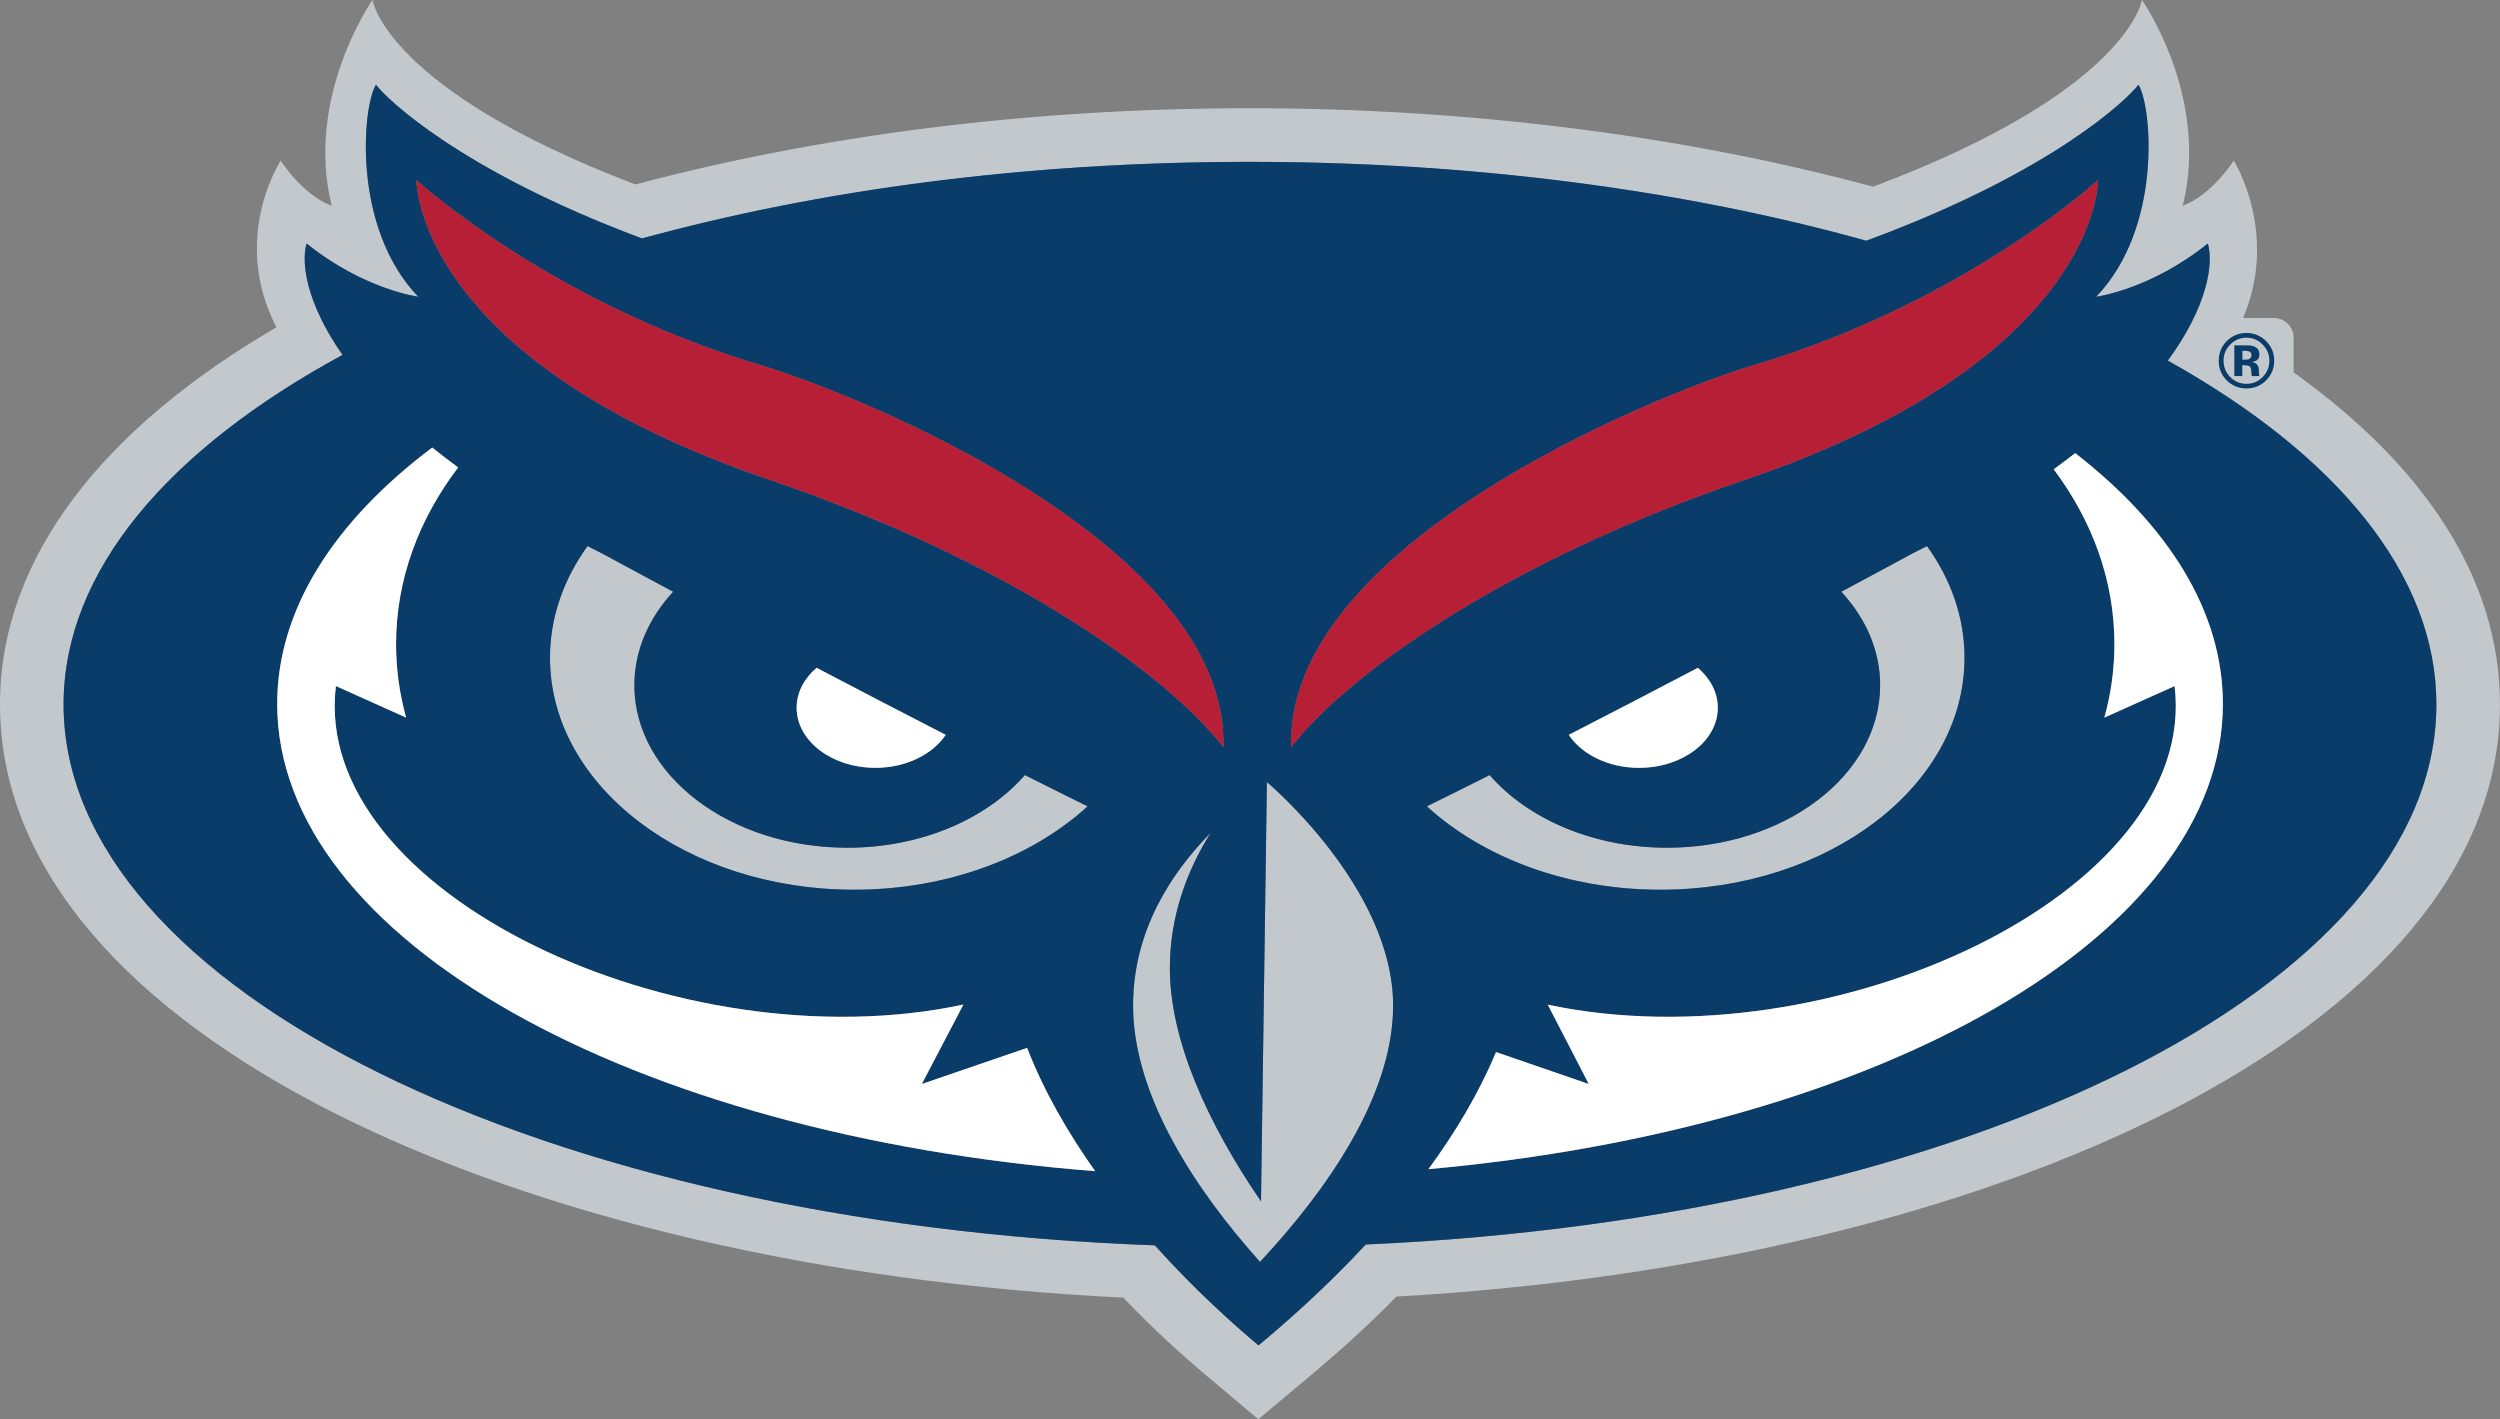 <?xml version="1.0" encoding="UTF-8"?>
<svg id="WHITE" xmlns="http://www.w3.org/2000/svg" version="1.1" viewBox="0 0 631.22 358.35">
  <rect x="0" y="0" width="631.22" height="358.35" fill="#808080" stroke="none"/>
  <defs>
    <style>
      .cls-1 {
        fill: #b71f37;
      }

      .cls-1, .cls-2, .cls-3, .cls-4 {
        stroke-width: 0px;
      }

      .cls-2 {
        fill: #c3c8cd;
      }

      .cls-3 {
        fill: #093c69;
      }

      .cls-4 {
        fill: #fff;
      }
    </style>
  </defs>
  <g>
    <path class="cls-2" d="M496.02,166.08c0-10.23-3.44-19.84-9.48-28.21-1.23.63-2.48,1.26-3.75,1.9,0,0-6.82,3.71-17.88,9.63,6.17,6.68,9.8,14.82,9.8,23.61,0,22.65-24.08,41.02-53.78,41.02-18.71,0-35.19-7.29-44.82-18.34-5.36,2.69-10.66,5.34-15.85,7.89,14.08,12.87,35.28,21.06,58.98,21.06,42.41,0,76.78-26.22,76.78-58.56Z"/>
    <path class="cls-2" d="M319.89,197.46l-1.49,105.86c-13.66-19.97-23.01-40.83-23.01-58.88,0-12.99,4.21-24.44,10.31-34.18-10.19,10.32-19.6,24.94-19.6,43.64,0,22.7,15.8,46.6,32.06,64.71,16.97-18.19,33.62-42.01,33.62-64.71,0-29.81-31.87-56.45-31.87-56.45Z"/>
    <path class="cls-2" d="M152.08,139.77c-1.27-.63-2.52-1.26-3.75-1.9-6.04,8.37-9.48,17.98-9.48,28.21,0,32.34,34.38,58.56,76.78,58.56,23.7,0,44.89-8.19,58.97-21.06-5.18-2.55-10.49-5.19-15.85-7.89-9.63,11.05-26.11,18.34-44.82,18.34-29.7,0-53.78-18.36-53.78-41.02,0-8.79,3.63-16.94,9.8-23.61-11.06-5.92-17.88-9.63-17.88-9.63Z"/>
    <path class="cls-2" d="M579.11,94.03v-8.74c0-2.76-2.24-5-5-5h-7.75c9.13-21.57-2.37-39.73-2.37-39.73,0,0-5.44,8.62-12.88,11.4,6.89-27.54-10.29-51.97-10.29-51.97,0,0-3.35,22.93-67.9,47.15-47.32-12.78-101.55-19.81-157.31-19.81s-108.36,6.82-155.17,19.24C97.35,22.57,94.05,0,94.05,0c0,0-17.17,24.42-10.29,51.97-7.44-2.79-12.88-11.4-12.88-11.4,0,0-12.79,19.4-1.08,42.07C26.67,107.78,0,140.35,0,177.87c0,83.49,132.04,142.42,283.6,149.76,8.32,8.72,15.9,15.39,20.77,19.49l13.34,11.22,13.37-11.19c5.18-4.34,13.01-11.11,21.53-19.79,149.46-8.38,278.6-66.92,278.6-149.5,0-32.09-19.5-60.55-52.12-83.84ZM344.85,314.23c-10.48,11.29-20.64,20.1-27.08,25.47-6.47-5.42-16.2-14.15-26.18-25.26C137.37,308.84,16.05,249.84,16.05,177.87c0-33.63,26.49-64.42,70.44-88.26-9.14-13.04-10.51-23.27-9.08-28.13,14.46,11.64,28.2,13.45,28.2,13.45-16.86-17.55-14.06-48.2-10.68-53.53,2.62,3.47,21.06,21.53,66.73,38.64l.44.16c44.89-12.28,97.4-19.33,153.51-19.33s110.25,7.28,155.6,19.91l1.99-.74c45.66-17.11,64.11-35.17,66.73-38.64,3.37,5.33,6.18,35.98-10.68,53.53,0,0,13.74-1.81,28.2-13.45,1.49,5.04-.04,15.84-10.11,29.57,42.39,23.63,67.83,53.87,67.83,86.82,0,71.15-118.6,129.64-270.32,136.36Z"/>
  </g>
  <path class="cls-3" d="M547.34,91.05c10.07-13.73,11.6-24.53,10.11-29.57-14.46,11.64-28.2,13.45-28.2,13.45,16.86-17.55,14.06-48.2,10.68-53.53-2.62,3.47-21.07,21.53-66.73,38.64l-1.99.74c-45.35-12.63-98.62-19.91-155.6-19.91s-108.62,7.05-153.51,19.33l-.44-.16c-45.66-17.11-64.11-35.17-66.73-38.64-3.38,5.33-6.18,35.98,10.68,53.53,0,0-13.74-1.81-28.2-13.45-1.43,4.86-.06,15.09,9.08,28.13-43.95,23.84-70.44,54.64-70.44,88.26,0,71.96,121.32,130.97,275.52,136.56,9.98,11.11,19.71,19.84,26.18,25.26,6.45-5.37,16.6-14.18,27.08-25.47,151.72-6.72,270.32-65.2,270.32-136.36,0-32.95-25.44-63.19-67.83-86.82ZM443.09,92.11c53.22-15.93,86.64-46.64,86.64-46.64,0,0,.48,45.16-89.14,75.66-60.96,20.74-100.27,49.1-114.61,67.52-1.39-50.73,90.65-88.62,117.11-96.54ZM433.73,178.7c0,8.38-8.9,15.16-19.88,15.16-7.75,0-14.47-3.39-17.75-8.33,11.23-5.76,22.31-11.52,32.6-16.93,3.13,2.68,5.04,6.21,5.04,10.09ZM105.14,45.47s33.41,30.71,86.64,46.64c26.47,7.92,118.5,45.81,117.11,96.54-14.34-18.42-53.65-46.77-114.61-67.52-89.62-30.5-89.14-75.66-89.14-75.66ZM213.95,214.04c18.71,0,35.19-7.29,44.82-18.34,5.36,2.69,10.66,5.34,15.85,7.89-14.08,12.87-35.28,21.06-58.97,21.06-42.41,0-76.78-26.22-76.78-58.56,0-10.23,3.44-19.84,9.48-28.21,1.23.63,2.48,1.26,3.75,1.9,0,0,6.83,3.71,17.88,9.63-6.17,6.68-9.8,14.82-9.8,23.61,0,22.65,24.08,41.02,53.78,41.02ZM201.14,178.7c0-3.87,1.9-7.41,5.04-10.09,10.29,5.4,21.37,11.17,32.6,16.93-3.28,4.94-10,8.33-17.75,8.33-10.98,0-19.88-6.79-19.88-15.16ZM69.99,177.73c0-23.86,14.38-46.08,39.14-64.73,2.06,1.66,4.24,3.33,6.55,5.02-9.97,13.12-15.68,28.35-15.68,44.61,0,6.36.87,12.57,2.54,18.55l-17.73-7.96c-6.34,52.2,86.94,95.69,158.44,80.42l-10.51,20.07,26.59-9.12c4.32,11.11,10.41,21.6,17.18,31.12-117.07-9.11-206.52-58.46-206.52-117.97ZM318.14,318.62c-16.25-18.12-32.06-42.01-32.06-64.71,0-18.7,9.42-33.32,19.6-43.64-6.1,9.73-10.31,21.19-10.31,34.18,0,18.04,9.36,38.91,23.01,58.88l1.49-105.86s31.87,26.64,31.87,56.45c0,22.71-16.65,46.53-33.62,64.71ZM376.11,195.7c9.63,11.05,26.11,18.34,44.82,18.34,29.7,0,53.78-18.36,53.78-41.02,0-8.79-3.63-16.94-9.8-23.61,11.06-5.92,17.88-9.63,17.88-9.63,1.27-.63,2.52-1.26,3.75-1.9,6.04,8.37,9.48,17.98,9.48,28.21,0,32.34-34.38,58.56-76.78,58.56-23.7,0-44.89-8.19-58.98-21.06,5.18-2.55,10.49-5.19,15.85-7.89ZM360.66,295.2c6.65-9.07,12.68-19.02,17.06-29.56l23.42,8.07-10.35-20.03c71.48,15.16,164.59-28.3,158.26-80.45l-17.73,7.96c1.66-5.98,2.54-12.19,2.54-18.55,0-16.06-5.57-31.13-15.33-44.14,1.89-1.37,3.69-2.72,5.41-4.07,23.63,18.36,37.29,40.06,37.29,63.32,0,58.5-86.44,107.18-200.58,117.47Z"/>
  <g>
    <path class="cls-1" d="M194.28,121.13c60.96,20.74,100.27,49.1,114.61,67.52,1.39-50.73-90.65-88.62-117.11-96.54-53.22-15.93-86.64-46.64-86.64-46.64,0,0-.48,45.16,89.14,75.66Z"/>
    <path class="cls-1" d="M440.59,121.13c89.62-30.5,89.14-75.66,89.14-75.66,0,0-33.41,30.71-86.64,46.64-26.46,7.92-118.5,45.81-117.11,96.54,14.34-18.42,53.65-46.77,114.61-67.52Z"/>
  </g>
  <g>
    <path class="cls-4" d="M232.74,273.71l10.51-20.07c-71.5,15.27-164.78-28.22-158.44-80.42l17.73,7.96c-1.66-5.98-2.54-12.19-2.54-18.55,0-16.25,5.71-31.49,15.68-44.61-2.31-1.69-4.49-3.36-6.55-5.02-24.77,18.65-39.14,40.88-39.14,64.73,0,59.51,89.45,108.86,206.52,117.97-6.76-9.52-12.86-20.01-17.18-31.12l-26.59,9.12Z"/>
    <path class="cls-4" d="M523.95,114.42c-1.72,1.35-3.52,2.7-5.41,4.07,9.75,13.01,15.33,28.08,15.33,44.14,0,6.36-.87,12.57-2.54,18.55l17.73-7.96c6.33,52.16-86.78,95.62-158.26,80.45l10.35,20.03-23.42-8.07c-4.39,10.54-10.41,20.5-17.06,29.56,114.14-10.29,200.58-58.97,200.58-117.47,0-23.26-13.66-44.96-37.29-63.32Z"/>
    <path class="cls-4" d="M238.78,185.54c-11.23-5.76-22.31-11.52-32.6-16.93-3.13,2.68-5.04,6.21-5.04,10.09,0,8.38,8.9,15.16,19.88,15.16,7.76,0,14.47-3.39,17.75-8.33Z"/>
    <path class="cls-4" d="M396.09,185.54c3.28,4.94,10,8.33,17.75,8.33,10.98,0,19.88-6.79,19.88-15.16,0-3.87-1.9-7.41-5.04-10.09-10.29,5.4-21.37,11.17-32.6,16.93Z"/>
  </g>
  <path class="cls-3" d="M572.12,96.1c-1.36,1.32-3,1.98-4.91,1.98s-3.63-.68-4.98-2.03-2.03-3.01-2.03-4.98.73-3.75,2.19-5.11c1.37-1.27,2.98-1.9,4.82-1.9s3.59.68,4.95,2.05,2.05,3.02,2.05,4.95-.7,3.67-2.1,5.03ZM563.09,87.01c-1.12,1.14-1.67,2.49-1.67,4.06s.57,3,1.7,4.14c1.13,1.13,2.49,1.7,4.09,1.7s2.95-.57,4.08-1.71c1.13-1.15,1.69-2.52,1.69-4.13s-.56-2.91-1.68-4.06c-1.13-1.17-2.5-1.75-4.09-1.75s-2.98.58-4.12,1.75ZM564.14,94.97v-7.77c.48,0,1.2,0,2.16,0s1.49,0,1.6.01c.62.04,1.13.18,1.53.4.69.38,1.04,1,1.04,1.85,0,.65-.18,1.12-.55,1.41-.36.29-.81.46-1.35.52.49.1.86.25,1.1.45.46.37.68.95.68,1.74v.69c0,.08,0,.15.02.23,0,.08.03.15.06.23l.07.22h-1.94c-.06-.25-.11-.61-.13-1.07s-.06-.79-.13-.95c-.1-.27-.29-.46-.57-.57-.15-.06-.38-.1-.69-.12l-.45-.03h-.43v2.75h-2.04ZM567.85,88.73c-.28-.11-.67-.16-1.18-.16h-.49v2.25h.79c.48,0,.85-.1,1.11-.29s.4-.5.4-.92-.21-.72-.63-.88Z"/>
</svg>